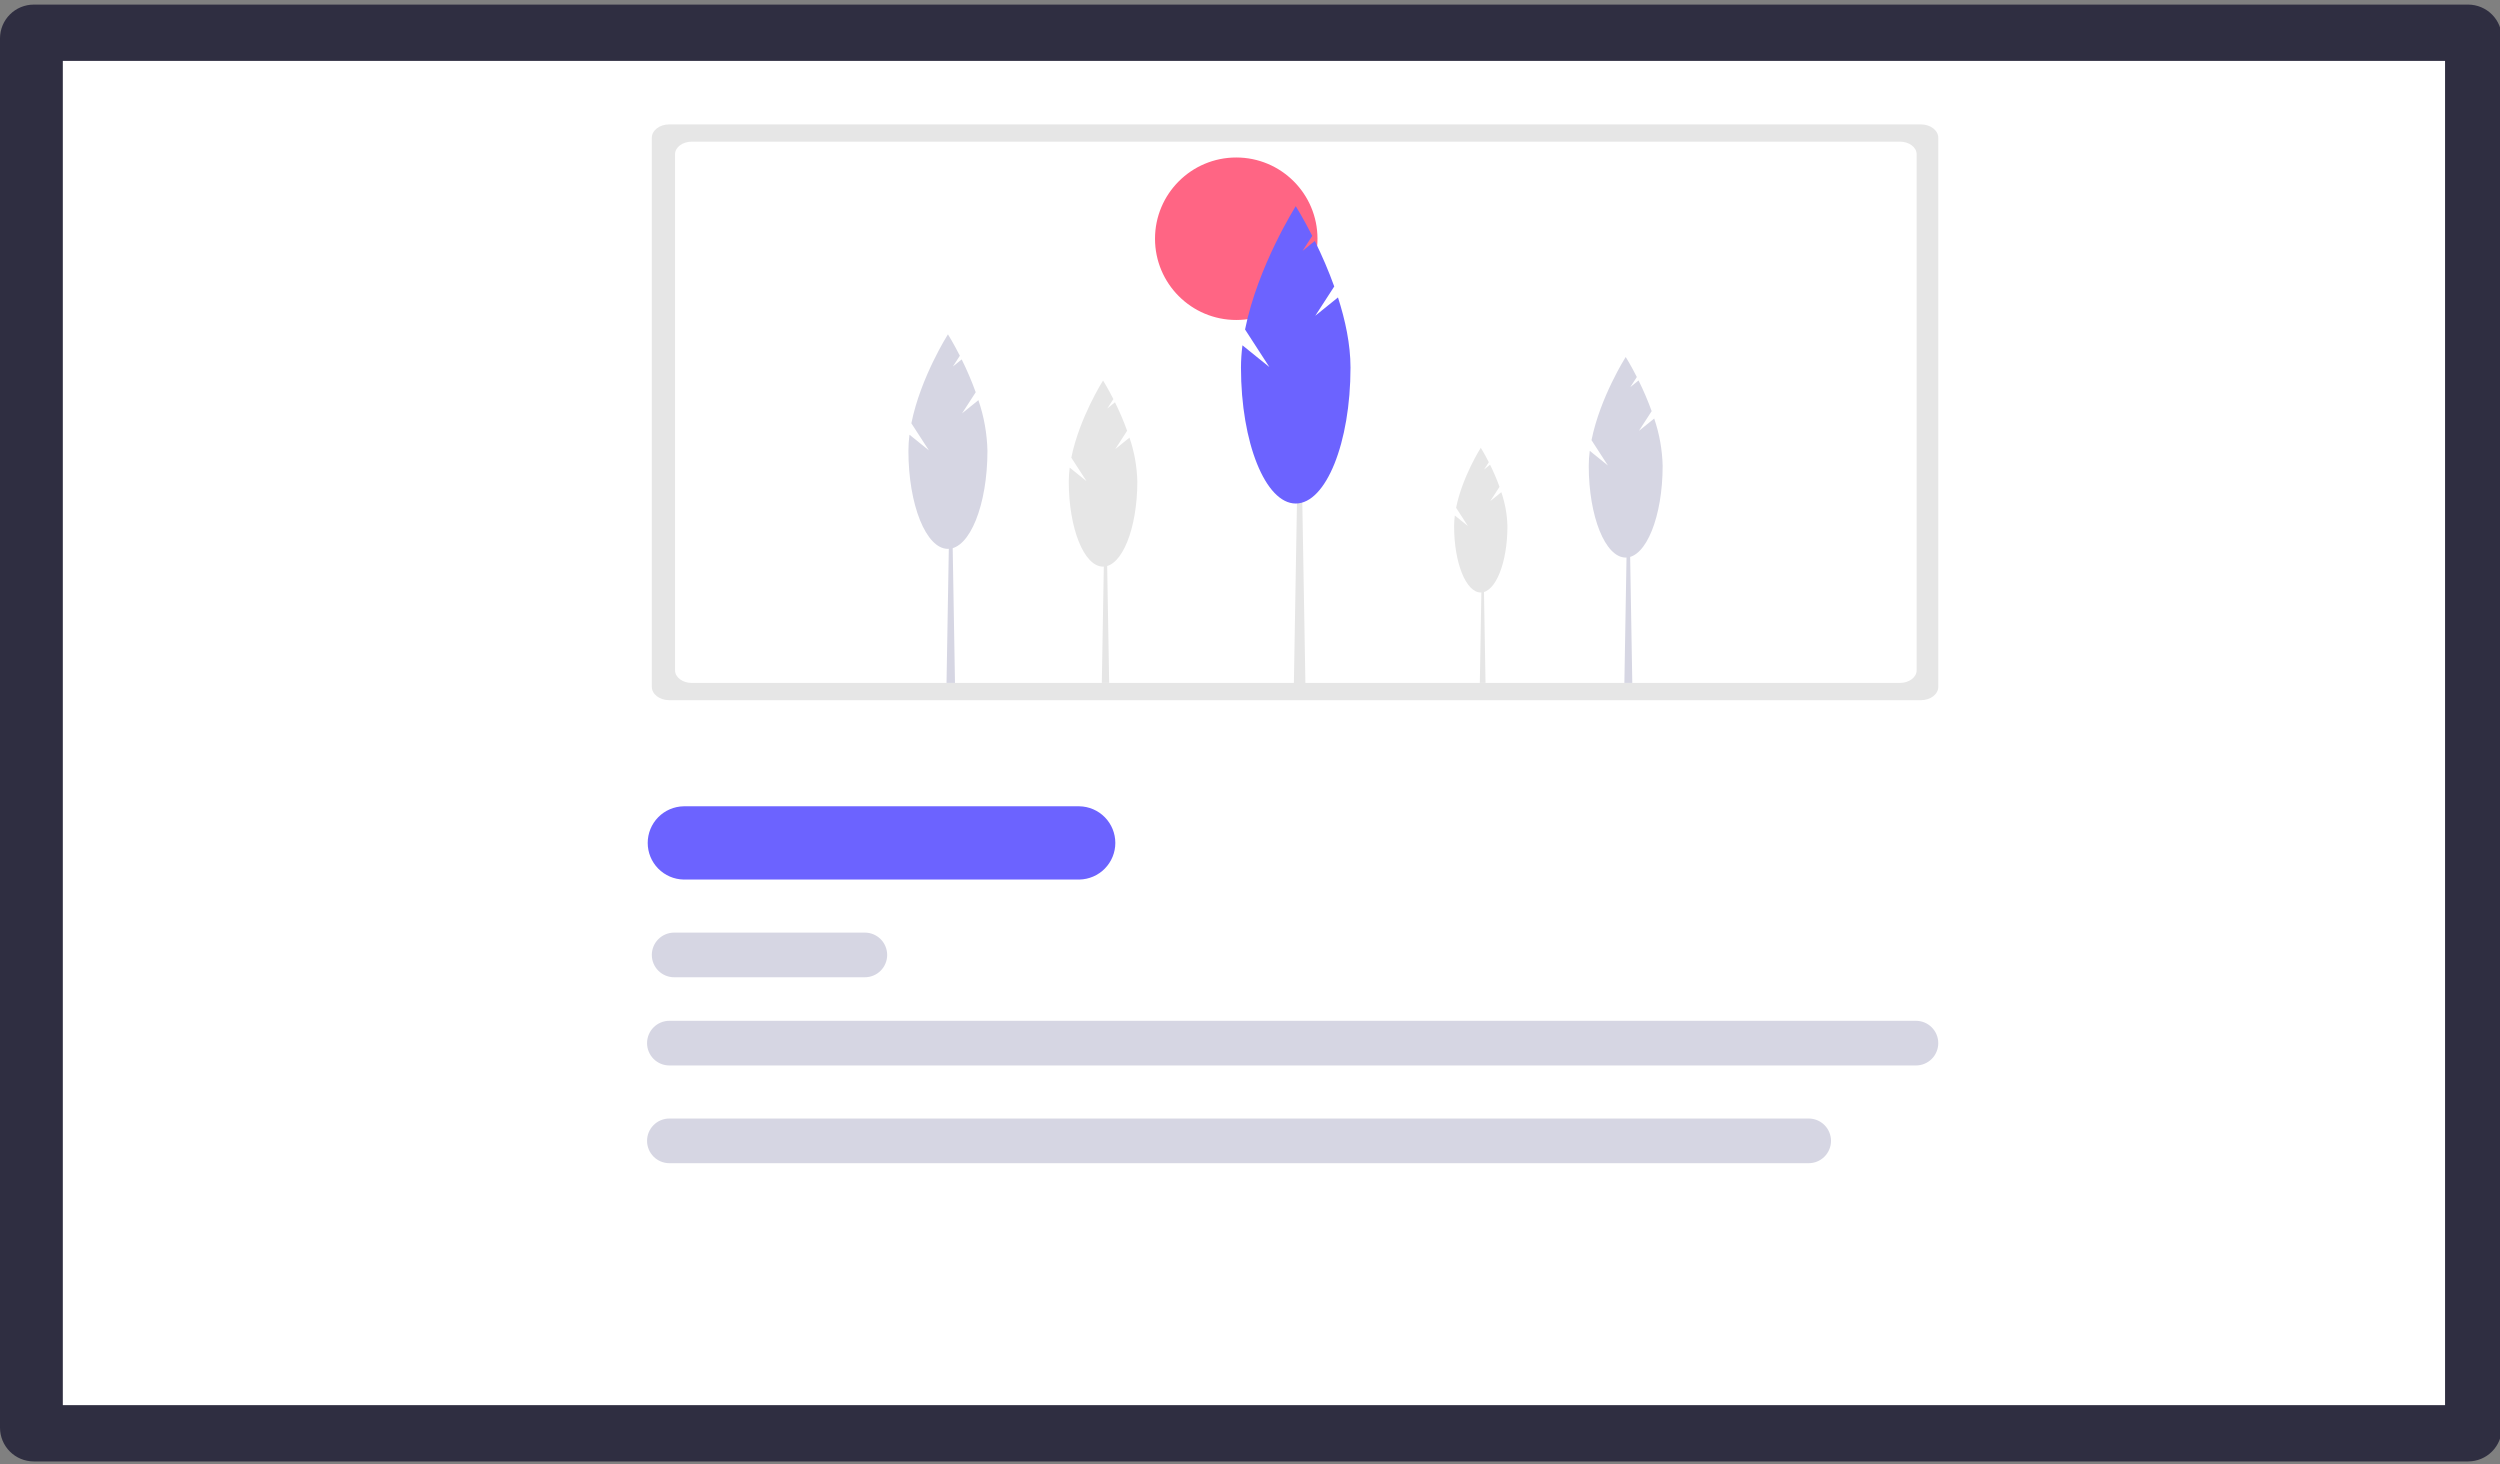 <svg width="408" height="239" viewBox="0 0 408 239" fill="none" xmlns="http://www.w3.org/2000/svg">
<rect x="0" y="0" width="408" height="239" fill="#808080" stroke="none"/>
<g clip-path="url(#clip0_252_261)">
<path d="M402.798 238.507H5.507C4.047 238.505 2.647 237.925 1.614 236.892C0.582 235.86 0.001 234.46 0 233L0 6.257C0.002 4.797 0.582 3.397 1.615 2.365C2.647 1.332 4.047 0.752 5.507 0.75H402.798C404.258 0.751 405.658 1.332 406.691 2.364C407.723 3.397 408.304 4.797 408.306 6.257V233C408.304 234.46 407.723 235.86 406.691 236.893C405.658 237.925 404.258 238.506 402.798 238.507Z" fill="#2F2E41"/>
<path d="M399.033 9.939H10.252V229.318H399.033V9.939Z" fill="white"/>
<path d="M176.149 143.542H111.578C110.011 143.514 108.518 142.872 107.419 141.754C106.321 140.636 105.706 139.131 105.706 137.564C105.706 135.997 106.321 134.492 107.419 133.374C108.518 132.256 110.011 131.614 111.578 131.587H176.149C177.716 131.614 179.209 132.256 180.307 133.374C181.406 134.492 182.021 135.997 182.021 137.564C182.021 139.131 181.406 140.636 180.307 141.754C179.209 142.872 177.716 143.514 176.149 143.542Z" fill="#6C63FF"/>
<path d="M141.142 159.49H110.021C109.055 159.49 108.128 159.106 107.445 158.423C106.761 157.739 106.377 156.812 106.377 155.846C106.377 154.879 106.761 153.952 107.445 153.269C108.128 152.586 109.055 152.202 110.021 152.202H141.142C142.109 152.202 143.035 152.586 143.719 153.269C144.402 153.952 144.786 154.879 144.786 155.846C144.786 156.812 144.402 157.739 143.719 158.423C143.035 159.106 142.109 159.49 141.142 159.49Z" fill="#D6D6E3"/>
<path d="M312.681 173.884H109.244C108.277 173.884 107.35 173.5 106.667 172.816C105.984 172.133 105.6 171.206 105.6 170.239C105.6 169.273 105.984 168.346 106.667 167.663C107.35 166.979 108.277 166.595 109.244 166.595H312.681C313.647 166.595 314.574 166.979 315.257 167.663C315.941 168.346 316.325 169.273 316.325 170.239C316.325 171.206 315.941 172.133 315.257 172.816C314.574 173.5 313.647 173.884 312.681 173.884Z" fill="#D6D6E3"/>
<path d="M295.177 189.833H109.244C108.277 189.833 107.35 189.449 106.667 188.765C105.984 188.082 105.6 187.155 105.6 186.188C105.6 185.222 105.984 184.295 106.667 183.612C107.35 182.928 108.277 182.544 109.244 182.544H295.177C296.143 182.544 297.07 182.928 297.754 183.612C298.437 184.295 298.821 185.222 298.821 186.188C298.821 187.155 298.437 188.082 297.754 188.765C297.07 189.449 296.143 189.833 295.177 189.833Z" fill="#D6D6E3"/>
<path d="M313.496 114.269H109.209C107.648 114.269 106.377 113.292 106.377 112.093V22.48C106.377 21.28 107.647 20.304 109.209 20.304H313.496C315.057 20.304 316.327 21.28 316.327 22.48V112.094C316.327 113.294 315.057 114.27 313.496 114.27V114.269Z" fill="#E6E6E6"/>
<path d="M310.061 111.456H112.902C111.395 111.456 110.169 110.538 110.169 109.41V25.162C110.169 24.034 111.395 23.116 112.902 23.116H310.061C311.568 23.116 312.794 24.034 312.794 25.162V109.409C312.794 110.537 311.568 111.455 310.061 111.455V111.456Z" fill="white"/>
<path d="M155.854 111.456H154.472L154.933 84.459H155.395L155.854 111.456Z" fill="#D6D6E3"/>
<path d="M157.006 67.462L159.237 64.014C158.575 62.187 157.811 60.398 156.948 58.657L155.505 59.822L156.647 58.057C155.559 55.914 154.702 54.564 154.702 54.564C154.702 54.564 150.229 61.614 148.733 69.08L151.596 73.504L148.428 70.944C148.315 71.814 148.257 72.69 148.254 73.567C148.254 82.408 151.141 89.575 154.703 89.575C158.264 89.575 161.152 82.407 161.152 73.567C161.085 70.754 160.587 67.967 159.675 65.305L157.006 67.462Z" fill="#D6D6E3"/>
<path d="M266.391 111.456H265.098L265.529 86.214H265.961L266.391 111.456Z" fill="#D6D6E3"/>
<path d="M267.467 70.322L269.553 67.098C268.934 65.389 268.22 63.717 267.413 62.089L266.065 63.177L267.132 61.527C266.115 59.524 265.314 58.261 265.314 58.261C265.314 58.261 261.131 64.854 259.735 71.834L262.41 75.97L259.447 73.577C259.342 74.39 259.287 75.209 259.285 76.029C259.285 84.295 261.985 90.996 265.314 90.996C268.644 90.996 271.344 84.292 271.344 76.029C271.282 73.399 270.816 70.794 269.964 68.305L267.467 70.322Z" fill="#D6D6E3"/>
<path d="M201.756 52.22C209.078 52.22 215.014 46.284 215.014 38.961C215.014 31.639 209.078 25.703 201.756 25.703C194.434 25.703 188.498 31.639 188.498 38.961C188.498 46.284 194.434 52.22 201.756 52.22Z" fill="#FF6584"/>
<path d="M213.059 112.501H211.144L211.782 75.086H212.419L213.059 112.501Z" fill="#E6E6E6"/>
<path d="M214.655 51.53L217.749 46.752C216.832 44.219 215.773 41.74 214.577 39.327L212.578 40.941L214.161 38.494C212.652 35.525 211.466 33.654 211.466 33.654C211.466 33.654 205.265 43.425 203.193 53.771L207.16 59.903L202.768 56.355C202.611 57.56 202.531 58.774 202.527 59.989C202.527 72.242 206.529 82.175 211.465 82.175C216.401 82.175 220.402 72.242 220.402 59.989C220.402 56.192 219.543 52.217 218.357 48.541L214.655 51.53Z" fill="#6C63FF"/>
<path d="M181.016 111.456H179.816L180.217 88.036H180.617L181.016 111.456Z" fill="#E6E6E6"/>
<path d="M182.014 73.291L183.949 70.3C183.376 68.715 182.713 67.163 181.964 65.652L180.713 66.663L181.704 65.132C180.76 63.273 180.017 62.102 180.017 62.102C180.017 62.102 176.136 68.218 174.839 74.695L177.323 78.533L174.575 76.312C174.477 77.066 174.426 77.826 174.424 78.587C174.424 86.257 176.929 92.474 180.019 92.474C183.108 92.474 185.613 86.255 185.613 78.587C185.555 76.147 185.124 73.73 184.332 71.42L182.014 73.291Z" fill="#E6E6E6"/>
<path d="M242.439 111.457H241.507L241.818 93.245H242.129L242.439 111.457Z" fill="#E6E6E6"/>
<path d="M243.215 81.778L244.72 79.453C244.274 78.22 243.758 77.013 243.176 75.838L242.203 76.625L242.974 75.434C242.239 73.989 241.661 73.078 241.661 73.078C241.661 73.078 238.643 77.833 237.635 82.87L239.566 85.855L237.428 84.128C237.352 84.714 237.313 85.305 237.311 85.897C237.311 91.861 239.259 96.695 241.662 96.695C244.064 96.695 246.012 91.86 246.012 85.897C245.967 83.999 245.631 82.12 245.016 80.324L243.215 81.778Z" fill="#E6E6E6"/>
</g>
<defs>
<clipPath id="clip0_252_261">
<rect width="408" height="237.757" fill="white" transform="translate(0 0.75)"/>
</clipPath>
</defs>
</svg>
